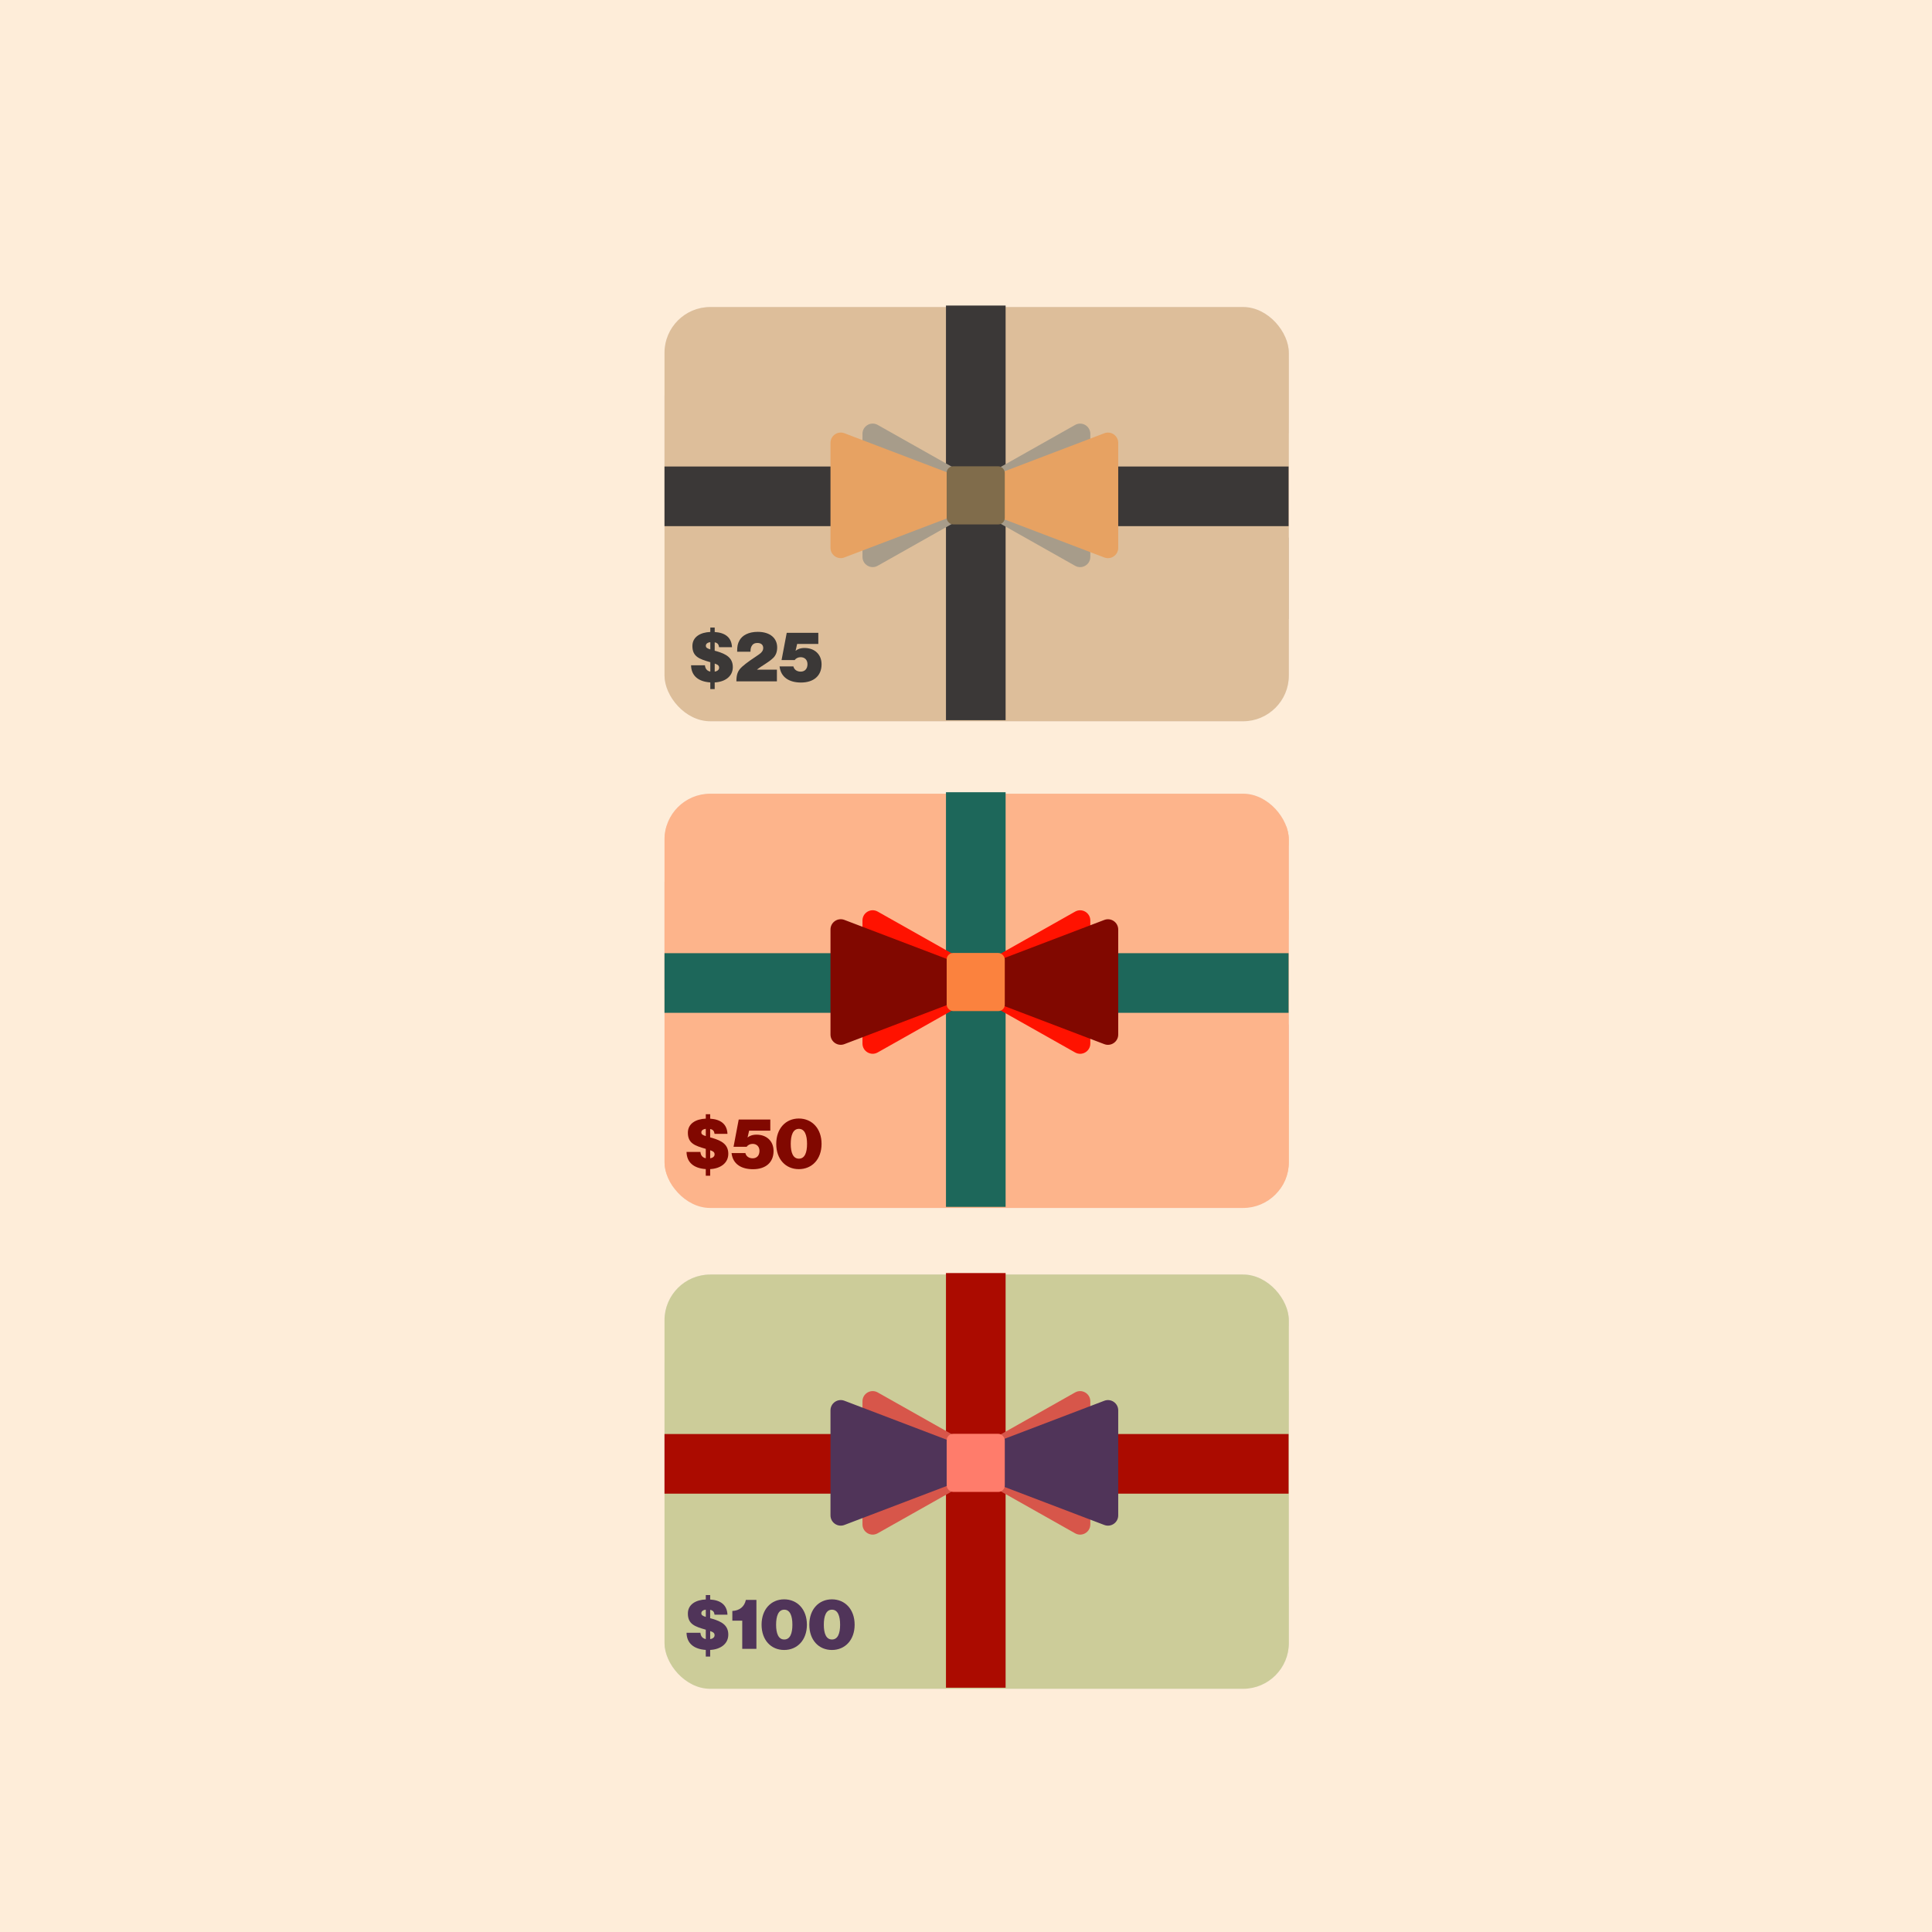 <?xml version="1.0" encoding="UTF-8"?>
<svg xmlns="http://www.w3.org/2000/svg" xmlns:xlink="http://www.w3.org/1999/xlink" viewBox="0 0 1200 1200">
  <defs>
    <style>
      .cls-1 {
        fill: none;
      }

      .cls-2 {
        fill: #e0e0e0;
      }

      .cls-3 {
        fill: #d069a9;
      }

      .cls-4 {
        fill: #58595b;
      }

      .cls-5 {
        fill: #e6b8d6;
      }

      .cls-6 {
        fill: #d47ab2;
      }

      .cls-7 {
        fill: #806c4b;
      }

      .cls-8 {
        fill: #6d6e70;
      }

      .cls-9 {
        fill: #fdb48b;
      }

      .cls-10 {
        opacity: .34;
      }

      .cls-10, .cls-11, .cls-12 {
        mix-blend-mode: multiply;
      }

      .cls-13 {
        fill: #1d675a;
      }

      .cls-14 {
        fill: #ebebeb;
      }

      .cls-15 {
        fill: #dbdbdb;
      }

      .cls-16 {
        fill: #d7e1f2;
      }

      .cls-17 {
        fill: #a79c8a;
      }

      .cls-18 {
        fill: #ddbe9a;
      }

      .cls-19 {
        fill: #ea864e;
      }

      .cls-20 {
        fill: #808184;
      }

      .cls-21 {
        isolation: isolate;
      }

      .cls-22 {
        clip-path: url(#clippath-10);
      }

      .cls-23 {
        fill: #ddd;
      }

      .cls-24 {
        clip-path: url(#clippath-1);
      }

      .cls-25 {
        clip-path: url(#clippath-4);
      }

      .cls-26 {
        clip-path: url(#clippath-2);
      }

      .cls-27 {
        clip-path: url(#clippath-6);
      }

      .cls-28 {
        clip-path: url(#clippath-9);
      }

      .cls-29 {
        clip-path: url(#clippath-8);
      }

      .cls-30 {
        clip-path: url(#clippath-5);
      }

      .cls-31 {
        fill: #bbbdbf;
      }

      .cls-32 {
        fill: #d7564a;
      }

      .cls-33 {
        fill: #c9c9c9;
      }

      .cls-34 {
        fill: #fb823e;
      }

      .cls-35 {
        fill: #f1f1f2;
      }

      .cls-36 {
        fill: #404041;
      }

      .cls-37 {
        fill: #dee6f5;
      }

      .cls-38 {
        fill: #e9e9e9;
      }

      .cls-39 {
        fill: #d0d2d3;
      }

      .cls-40 {
        fill: #503459;
      }

      .cls-41 {
        fill: #f3f3f3;
      }

      .cls-42 {
        fill: #a6a8ab;
      }

      .cls-43 {
        fill: #ff7c6b;
      }

      .cls-44 {
        fill: #b3262a;
      }

      .cls-45 {
        fill: #0a0a0a;
      }

      .cls-46 {
        fill: #929497;
      }

      .cls-47 {
        fill: #cbcbcb;
      }

      .cls-48 {
        fill: #da8fbd;
      }

      .cls-49 {
        fill: #e6e7e8;
      }

      .cls-50 {
        fill: #cc9;
      }

      .cls-51 {
        fill: #d08572;
      }

      .cls-52 {
        fill: #3b3837;
      }

      .cls-53 {
        fill: #ff1200;
      }

      .cls-12 {
        fill: #f7931e;
        opacity: .17;
      }

      .cls-54 {
        clip-path: url(#clippath);
      }

      .cls-55 {
        fill: #e7a262;
      }

      .cls-56 {
        fill: #ab0b00;
      }

      .cls-57 {
        fill: #810800;
      }
    </style>
    <clipPath id="clippath">
      <rect class="cls-1" x="412.73" y="190.69" width="387.79" height="257.31" rx="28.45" ry="28.45"/>
    </clipPath>
    <clipPath id="clippath-1">
      <polygon class="cls-1" points="607.68 284.89 762.3 376.99 747.44 340.97 731.92 330.94 709.1 313.14 709.1 286.38 607.68 284.89"/>
    </clipPath>
    <clipPath id="clippath-2">
      <polygon class="cls-1" points="655.1 375.71 493.25 277.6 538.73 384.48 647.73 384.48 655.1 375.71"/>
    </clipPath>
    <clipPath id="clippath-4">
      <rect class="cls-1" x="412.73" y="492.98" width="387.79" height="257.31" rx="28.45" ry="28.45"/>
    </clipPath>
    <clipPath id="clippath-5">
      <polygon class="cls-1" points="607.68 587.17 762.3 679.27 747.44 643.25 731.92 633.22 709.1 615.42 709.1 588.66 607.68 587.17"/>
    </clipPath>
    <clipPath id="clippath-6">
      <polygon class="cls-1" points="655.1 677.99 493.25 579.88 538.73 686.76 647.73 686.76 655.1 677.99"/>
    </clipPath>
    <clipPath id="clippath-8">
      <rect class="cls-1" x="412.73" y="791.63" width="387.79" height="257.31" rx="28.45" ry="28.45"/>
    </clipPath>
    <clipPath id="clippath-9">
      <polygon class="cls-1" points="607.68 885.83 762.3 977.92 747.44 941.9 731.92 931.88 709.1 914.07 709.1 887.31 607.68 885.83"/>
    </clipPath>
    <clipPath id="clippath-10">
      <polygon class="cls-1" points="655.1 976.65 493.25 878.54 538.73 985.41 647.73 985.41 655.1 976.65"/>
    </clipPath>
  </defs>
  <g class="cls-21">
    <g id="Layer_1" data-name="Layer 1">
      <path class="cls-12" d="M-724.92-130.02v2609.66H-24.04v-603.95c0-333.66,270.29-603.95,603.95-603.95s603.95,270.29,603.95,603.95v603.95h700.88V-130.02H-724.92Z"/>
      <g>
        <g>
          <g class="cls-10">
            <g class="cls-54">
              <g>
                <rect class="cls-35" x="412.84" y="140.72" width="387.69" height="516.92"/>
                <rect class="cls-20" x="537.03" y="320.64" width="256.94" height="1.14" transform="translate(258.12 -295.32) rotate(30.78)"/>
                <rect class="cls-49" x="412.84" y="140.72" width="387.69" height="70.17"/>
                <rect class="cls-49" x="524.84" y="323.51" width="283.95" height="9.22" transform="translate(261.84 -295.02) rotate(30.78)"/>
                <g class="cls-24">
                  <g>
                    <rect class="cls-36" x="763.42" y="274.66" width="1.66" height="105.09"/>
                    <rect class="cls-36" x="761.06" y="274.76" width="1.66" height="104.68"/>
                    <rect class="cls-36" x="758.7" y="274.86" width="1.66" height="104.28"/>
                    <rect class="cls-36" x="756.34" y="274.95" width="1.66" height="103.88"/>
                    <rect class="cls-36" x="753.98" y="275.05" width="1.66" height="103.48"/>
                    <rect class="cls-36" x="751.62" y="275.15" width="1.66" height="103.07"/>
                    <rect class="cls-36" x="749.26" y="275.25" width="1.66" height="102.67"/>
                    <rect class="cls-36" x="746.9" y="275.34" width="1.66" height="102.27"/>
                    <rect class="cls-36" x="744.54" y="275.44" width="1.66" height="101.86"/>
                    <rect class="cls-36" x="742.18" y="275.54" width="1.66" height="101.46"/>
                    <rect class="cls-36" x="739.82" y="275.64" width="1.66" height="101.06"/>
                    <rect class="cls-36" x="737.46" y="275.74" width="1.66" height="100.66"/>
                    <rect class="cls-36" x="735.1" y="275.83" width="1.66" height="100.25"/>
                    <rect class="cls-36" x="732.74" y="275.93" width="1.66" height="99.85"/>
                    <rect class="cls-36" x="730.38" y="276.03" width="1.66" height="99.45"/>
                    <rect class="cls-36" x="728.02" y="276.13" width="1.66" height="99.04"/>
                    <rect class="cls-36" x="725.66" y="276.22" width="1.66" height="98.64"/>
                    <rect class="cls-36" x="723.3" y="276.32" width="1.66" height="98.24"/>
                    <rect class="cls-36" x="720.94" y="276.42" width="1.66" height="97.84"/>
                    <rect class="cls-36" x="718.58" y="276.52" width="1.66" height="97.43"/>
                    <rect class="cls-36" x="716.22" y="276.61" width="1.66" height="97.03"/>
                    <rect class="cls-36" x="713.86" y="276.71" width="1.66" height="96.63"/>
                    <rect class="cls-36" x="711.51" y="276.81" width="1.66" height="96.22"/>
                    <rect class="cls-36" x="709.15" y="276.91" width="1.66" height="95.82"/>
                    <rect class="cls-36" x="706.79" y="277" width="1.66" height="95.42"/>
                    <rect class="cls-36" x="704.43" y="277.1" width="1.66" height="95.02"/>
                    <rect class="cls-36" x="702.07" y="277.2" width="1.66" height="94.61"/>
                    <rect class="cls-36" x="699.71" y="277.3" width="1.66" height="94.21"/>
                    <rect class="cls-36" x="697.35" y="277.39" width="1.66" height="93.81"/>
                    <rect class="cls-36" x="694.99" y="277.49" width="1.66" height="93.4"/>
                    <rect class="cls-36" x="692.63" y="277.59" width="1.66" height="93"/>
                    <rect class="cls-36" x="690.27" y="277.69" width="1.66" height="92.6"/>
                    <rect class="cls-36" x="687.91" y="277.79" width="1.66" height="92.2"/>
                    <rect class="cls-36" x="685.55" y="277.88" width="1.66" height="91.79"/>
                    <rect class="cls-36" x="683.19" y="277.98" width="1.66" height="91.39"/>
                    <rect class="cls-36" x="680.83" y="278.08" width="1.66" height="90.99"/>
                    <rect class="cls-36" x="678.47" y="278.18" width="1.66" height="90.58"/>
                    <rect class="cls-36" x="676.11" y="278.27" width="1.66" height="90.18"/>
                    <rect class="cls-36" x="673.75" y="278.37" width="1.66" height="89.78"/>
                    <rect class="cls-36" x="671.39" y="278.47" width="1.66" height="89.38"/>
                    <rect class="cls-36" x="669.03" y="278.57" width="1.66" height="88.97"/>
                    <rect class="cls-36" x="666.67" y="278.66" width="1.66" height="88.57"/>
                    <rect class="cls-36" x="664.31" y="278.76" width="1.66" height="88.17"/>
                    <rect class="cls-36" x="661.95" y="278.86" width="1.66" height="87.76"/>
                    <rect class="cls-36" x="659.59" y="278.96" width="1.66" height="87.36"/>
                    <rect class="cls-36" x="657.23" y="279.05" width="1.66" height="86.96"/>
                    <rect class="cls-36" x="654.87" y="279.15" width="1.66" height="86.56"/>
                    <rect class="cls-36" x="652.51" y="279.25" width="1.66" height="86.15"/>
                    <rect class="cls-36" x="650.16" y="279.35" width="1.66" height="85.75"/>
                    <rect class="cls-36" x="647.8" y="279.44" width="1.66" height="85.35"/>
                    <rect class="cls-36" x="645.44" y="279.54" width="1.66" height="84.94"/>
                    <rect class="cls-36" x="643.08" y="279.64" width="1.66" height="84.54"/>
                    <rect class="cls-36" x="640.72" y="279.74" width="1.66" height="84.14"/>
                    <rect class="cls-36" x="638.36" y="279.84" width="1.66" height="83.74"/>
                    <rect class="cls-36" x="636" y="279.93" width="1.66" height="83.33"/>
                    <rect class="cls-36" x="633.64" y="280.03" width="1.66" height="82.93"/>
                    <rect class="cls-36" x="631.28" y="280.13" width="1.66" height="82.53"/>
                    <rect class="cls-36" x="628.92" y="280.23" width="1.66" height="82.12"/>
                    <rect class="cls-36" x="626.56" y="280.32" width="1.66" height="81.72"/>
                    <rect class="cls-36" x="624.2" y="280.42" width="1.66" height="81.32"/>
                    <rect class="cls-36" x="621.84" y="280.52" width="1.66" height="80.92"/>
                    <rect class="cls-36" x="619.48" y="280.62" width="1.66" height="80.51"/>
                    <rect class="cls-36" x="617.12" y="280.71" width="1.66" height="80.11"/>
                    <rect class="cls-36" x="614.76" y="280.81" width="1.66" height="79.71"/>
                    <rect class="cls-36" x="612.4" y="280.91" width="1.66" height="79.3"/>
                    <rect class="cls-36" x="610.04" y="281.01" width="1.66" height="78.9"/>
                    <rect class="cls-36" x="607.68" y="281.1" width="1.66" height="78.5"/>
                  </g>
                </g>
                <rect class="cls-49" x="478.59" y="314.64" width="289.73" height="30.5" transform="translate(256.64 -272.58) rotate(30.78)"/>
                <rect class="cls-31" x="515.66" y="320.39" width="256.94" height="4.36" transform="translate(255.81 -284.19) rotate(30.78)"/>
                <polygon class="cls-8" points="719.79 384.48 732.28 339.86 756.36 339.86 773.67 384.48 800.52 384.48 800.52 333.97 737.86 333.97 737.86 277.2 651.83 384.48 719.79 384.48"/>
                <polygon class="cls-39" points="661.5 372.45 659.19 370.7 734.48 277.2 737.99 277.19 661.5 372.45"/>
                <polygon class="cls-4" points="662.89 370.84 492.27 269.58 541.77 384.48 651.83 384.48 662.89 370.84"/>
                <rect class="cls-49" x="412.8" y="268.08" width="79.57" height="116.4"/>
                <rect class="cls-39" x="412.84" y="210.89" width="387.69" height="12.13"/>
                <rect class="cls-31" x="412.84" y="223.02" width="387.69" height="39.96"/>
                <rect class="cls-39" x="412.84" y="262.98" width="387.69" height="6.07"/>
                <g>
                  <polygon class="cls-36" points="491.09 329.27 492.1 329.72 492.1 268.09 491.09 267.64 491.09 329.27"/>
                  <polygon class="cls-36" points="489.56 267.65 489.56 329.28 490.57 329.72 490.57 268.09 489.56 267.65"/>
                  <polygon class="cls-36" points="488.02 267.65 488.02 329.28 489.03 329.73 489.03 268.1 488.02 267.65"/>
                  <polygon class="cls-36" points="486.49 267.66 486.49 329.29 487.5 329.73 487.5 268.1 486.49 267.66"/>
                  <polygon class="cls-36" points="484.95 267.66 484.95 329.29 485.96 329.74 485.96 268.11 484.95 267.66"/>
                  <polygon class="cls-36" points="483.42 267.66 483.42 329.3 484.43 329.74 484.43 268.11 483.42 267.66"/>
                  <polygon class="cls-36" points="481.88 267.67 481.88 329.3 482.89 329.75 482.89 268.11 481.88 267.67"/>
                  <polygon class="cls-36" points="480.35 267.67 480.35 329.3 481.36 329.75 481.36 268.12 480.35 267.67"/>
                  <polygon class="cls-36" points="478.81 267.68 478.81 329.31 479.82 329.75 479.82 268.12 478.81 267.68"/>
                  <polygon class="cls-36" points="477.28 267.68 477.28 329.31 478.29 329.76 478.29 268.13 477.28 267.68"/>
                  <polygon class="cls-36" points="475.74 267.69 475.74 329.32 476.75 329.76 476.75 268.13 475.74 267.69"/>
                  <polygon class="cls-36" points="474.21 267.69 474.21 329.32 475.22 329.77 475.22 268.14 474.21 267.69"/>
                  <polygon class="cls-36" points="472.67 267.69 472.67 329.33 473.68 329.77 473.68 268.14 472.67 267.69"/>
                  <polygon class="cls-36" points="471.14 267.7 471.14 329.33 472.15 329.78 472.15 268.14 471.14 267.7"/>
                  <polygon class="cls-36" points="469.61 267.7 469.61 329.33 470.61 329.78 470.61 268.15 469.61 267.7"/>
                  <polygon class="cls-36" points="468.07 267.71 468.07 329.34 469.08 329.78 469.08 268.15 468.07 267.71"/>
                  <polygon class="cls-36" points="466.54 267.71 466.54 329.34 467.55 329.79 467.55 268.16 466.54 267.71"/>
                  <polygon class="cls-36" points="465 267.72 465 329.35 466.01 329.79 466.01 268.16 465 267.72"/>
                  <polygon class="cls-36" points="463.47 267.72 463.47 329.35 464.48 329.8 464.48 268.17 463.47 267.72"/>
                  <polygon class="cls-36" points="461.93 267.72 461.93 329.36 462.94 329.8 462.94 268.17 461.93 267.72"/>
                  <polygon class="cls-36" points="460.4 267.73 460.4 329.36 461.41 329.81 461.41 268.17 460.4 267.73"/>
                  <polygon class="cls-36" points="458.86 267.73 458.86 329.36 459.87 329.81 459.87 268.18 458.86 267.73"/>
                  <polygon class="cls-36" points="457.33 267.74 457.33 329.37 458.34 329.81 458.34 268.18 457.33 267.74"/>
                  <polygon class="cls-36" points="455.79 267.74 455.79 329.37 456.8 329.82 456.8 268.19 455.79 267.74"/>
                  <polygon class="cls-36" points="454.26 267.75 454.26 329.38 455.27 329.82 455.27 268.19 454.26 267.75"/>
                  <polygon class="cls-36" points="452.72 267.75 452.72 329.38 453.73 329.83 453.73 268.2 452.72 267.75"/>
                  <polygon class="cls-36" points="451.19 267.75 451.19 329.39 452.2 329.83 452.2 268.2 451.19 267.75"/>
                  <polygon class="cls-36" points="449.65 267.76 449.65 329.39 450.66 329.84 450.66 268.2 449.65 267.76"/>
                  <polygon class="cls-36" points="448.12 267.76 448.12 329.39 449.13 329.84 449.13 268.21 448.12 267.76"/>
                  <polygon class="cls-36" points="446.58 267.77 446.58 329.4 447.59 329.84 447.59 268.21 446.58 267.77"/>
                  <polygon class="cls-36" points="445.05 267.77 445.05 329.4 446.06 329.85 446.06 268.22 445.05 267.77"/>
                  <polygon class="cls-36" points="443.51 267.78 443.51 329.41 444.52 329.85 444.52 268.22 443.51 267.78"/>
                  <polygon class="cls-36" points="441.98 267.78 441.98 329.41 442.99 329.86 442.99 268.23 441.98 267.78"/>
                  <polygon class="cls-36" points="440.45 267.78 440.45 329.42 441.46 329.86 441.46 268.23 440.45 267.78"/>
                  <polygon class="cls-36" points="438.91 267.79 438.91 329.42 439.92 329.87 439.92 268.23 438.91 267.79"/>
                  <polygon class="cls-36" points="437.38 267.79 437.38 329.42 438.39 329.87 438.39 268.24 437.38 267.79"/>
                  <polygon class="cls-36" points="435.84 267.8 435.84 329.43 436.85 329.87 436.85 268.24 435.84 267.8"/>
                  <polygon class="cls-36" points="434.31 267.8 434.31 329.43 435.32 329.88 435.32 268.25 434.31 267.8"/>
                  <polygon class="cls-36" points="432.77 267.8 432.77 329.44 433.78 329.88 433.78 268.25 432.77 267.8"/>
                  <polygon class="cls-36" points="431.24 267.81 431.24 329.44 432.25 329.89 432.25 268.26 431.24 267.81"/>
                  <polygon class="cls-36" points="429.7 267.81 429.7 329.44 430.71 329.89 430.71 268.26 429.7 267.81"/>
                  <polygon class="cls-36" points="428.17 267.82 428.17 329.45 429.18 329.9 429.18 268.26 428.17 267.82"/>
                  <polygon class="cls-36" points="426.63 267.82 426.63 329.45 427.64 329.9 427.64 268.27 426.63 267.82"/>
                  <polygon class="cls-36" points="425.1 267.83 425.1 329.46 426.11 329.9 426.11 268.27 425.1 267.83"/>
                  <polygon class="cls-36" points="423.56 267.83 423.56 329.46 424.57 329.91 424.57 268.28 423.56 267.83"/>
                  <polygon class="cls-36" points="422.03 267.83 422.03 329.47 423.04 329.91 423.04 268.28 422.03 267.83"/>
                  <polygon class="cls-36" points="420.49 267.84 420.49 329.47 421.5 329.92 421.5 268.28 420.49 267.84"/>
                  <polygon class="cls-36" points="418.96 267.84 418.96 329.47 419.97 329.92 419.97 268.29 418.96 267.84"/>
                  <polygon class="cls-36" points="417.42 267.85 417.42 329.48 418.43 329.92 418.43 268.29 417.42 267.85"/>
                  <polygon class="cls-36" points="415.89 267.85 415.89 329.48 416.9 329.93 416.9 268.3 415.89 267.85"/>
                  <polygon class="cls-36" points="414.36 267.86 414.36 329.49 415.36 329.93 415.36 268.3 414.36 267.86"/>
                  <polygon class="cls-36" points="412.82 329.49 413.83 329.94 413.83 268.31 412.82 267.86 412.82 329.49"/>
                </g>
                <polygon class="cls-49" points="658.45 371.76 492.37 272.79 541.77 384.48 647.73 384.48 658.45 371.76"/>
                <g class="cls-26">
                  <g>
                    <rect class="cls-36" x="497.88" y="279.95" width="2.21" height="104.53"/>
                    <rect class="cls-36" x="500.9" y="279.95" width="2.21" height="104.53"/>
                    <rect class="cls-36" x="503.92" y="279.95" width="2.21" height="104.53"/>
                    <rect class="cls-36" x="506.94" y="279.95" width="2.21" height="104.53"/>
                    <rect class="cls-36" x="509.96" y="279.95" width="2.21" height="104.53"/>
                    <rect class="cls-36" x="512.98" y="279.95" width="2.21" height="104.53"/>
                    <rect class="cls-36" x="516" y="279.95" width="2.21" height="104.53"/>
                    <rect class="cls-36" x="519.01" y="279.95" width="2.21" height="104.53"/>
                    <rect class="cls-36" x="522.03" y="279.95" width="2.21" height="104.53"/>
                    <rect class="cls-36" x="525.05" y="279.95" width="2.21" height="104.53"/>
                    <rect class="cls-36" x="528.07" y="279.95" width="2.21" height="104.53"/>
                    <rect class="cls-36" x="531.09" y="279.95" width="2.21" height="104.53"/>
                    <rect class="cls-36" x="534.11" y="279.95" width="2.21" height="104.53"/>
                    <rect class="cls-36" x="537.13" y="279.95" width="2.21" height="104.53"/>
                    <rect class="cls-36" x="540.14" y="279.95" width="2.21" height="104.53"/>
                    <rect class="cls-36" x="543.16" y="279.95" width="2.21" height="104.53"/>
                    <rect class="cls-36" x="546.18" y="279.95" width="2.21" height="104.53"/>
                    <rect class="cls-36" x="549.2" y="279.95" width="2.21" height="104.53"/>
                    <rect class="cls-36" x="552.22" y="279.95" width="2.21" height="104.53"/>
                    <rect class="cls-36" x="555.24" y="279.95" width="2.21" height="104.53"/>
                    <rect class="cls-36" x="558.26" y="279.95" width="2.21" height="104.53"/>
                    <rect class="cls-36" x="561.27" y="279.95" width="2.21" height="104.53"/>
                    <rect class="cls-36" x="564.29" y="279.95" width="2.21" height="104.53"/>
                    <rect class="cls-36" x="567.31" y="279.95" width="2.21" height="104.53"/>
                    <rect class="cls-36" x="570.33" y="279.95" width="2.21" height="104.53"/>
                    <rect class="cls-36" x="573.35" y="279.95" width="2.21" height="104.53"/>
                    <rect class="cls-36" x="576.37" y="279.95" width="2.21" height="104.53"/>
                    <rect class="cls-36" x="579.38" y="279.95" width="2.21" height="104.53"/>
                    <rect class="cls-36" x="582.4" y="279.95" width="2.21" height="104.53"/>
                    <rect class="cls-36" x="585.42" y="279.95" width="2.21" height="104.53"/>
                    <rect class="cls-36" x="588.44" y="279.95" width="2.21" height="104.53"/>
                    <rect class="cls-36" x="591.46" y="279.95" width="2.21" height="104.53"/>
                    <rect class="cls-36" x="594.48" y="279.95" width="2.21" height="104.53"/>
                    <rect class="cls-36" x="597.5" y="279.95" width="2.21" height="104.53"/>
                    <rect class="cls-36" x="600.51" y="279.95" width="2.21" height="104.53"/>
                    <rect class="cls-36" x="603.53" y="279.95" width="2.21" height="104.53"/>
                    <rect class="cls-36" x="606.55" y="279.95" width="2.21" height="104.53"/>
                    <rect class="cls-36" x="609.57" y="279.95" width="2.21" height="104.53"/>
                    <rect class="cls-36" x="612.59" y="279.95" width="2.21" height="104.53"/>
                    <rect class="cls-36" x="615.61" y="279.95" width="2.21" height="104.53"/>
                    <rect class="cls-36" x="618.63" y="279.95" width="2.21" height="104.53"/>
                    <rect class="cls-36" x="621.64" y="279.95" width="2.21" height="104.53"/>
                    <rect class="cls-36" x="624.66" y="279.95" width="2.21" height="104.53"/>
                    <rect class="cls-36" x="627.68" y="279.95" width="2.21" height="104.53"/>
                    <rect class="cls-36" x="630.7" y="279.95" width="2.21" height="104.53"/>
                    <rect class="cls-36" x="633.72" y="279.95" width="2.21" height="104.53"/>
                    <rect class="cls-36" x="636.74" y="279.95" width="2.21" height="104.53"/>
                    <rect class="cls-36" x="639.76" y="279.95" width="2.21" height="104.53"/>
                    <rect class="cls-36" x="642.77" y="279.95" width="2.21" height="104.53"/>
                    <rect class="cls-36" x="645.79" y="279.95" width="2.21" height="104.53"/>
                    <rect class="cls-36" x="648.81" y="279.95" width="2.21" height="104.53"/>
                    <rect class="cls-36" x="651.83" y="279.95" width="2.21" height="104.53"/>
                  </g>
                </g>
                <polygon class="cls-31" points="492.37 268.09 541.77 384.48 492.37 384.48 492.37 268.09"/>
                <g>
                  <path class="cls-42" d="M563.07,314.35c0,4.94-19.76,4.94-19.76,0v-51.37h19.76v51.37Z"/>
                  <path class="cls-42" d="M708.6,314.35c0,6.54-26.14,6.54-26.14,0v-68.86h26.14v68.86Z"/>
                  <path class="cls-42" d="M789.59,318.61c0,6.58-26.31,6.58-26.31,0v-55.64h26.31v55.64Z"/>
                  <path class="cls-42" d="M432.5,311.85c0,4.94-19.76,4.94-19.76,0v-66.36h19.76v66.36Z"/>
                </g>
                <polygon class="cls-46" points="756.36 339.86 743.85 339.86 747.44 342.18 764.89 384.48 773.67 384.48 756.36 339.86"/>
                <polygon class="cls-36" points="758.76 356.27 747.44 342.18 743.85 339.86 756.36 339.86 773.67 384.48 769.38 384.48 758.76 356.27"/>
                <rect class="cls-39" x="412.84" y="384.48" width="387.69" height="51.85"/>
                <rect class="cls-49" x="412.84" y="434.84" width="387.69" height="53.68"/>
                <g>
                  <rect class="cls-36" x="425.22" y="567.73" width="46.97" height="89.9"/>
                  <polygon class="cls-4" points="451.59 576.44 472.2 579.78 472.2 567.73 425.22 567.73 451.59 576.44"/>
                  <rect class="cls-42" x="447.05" y="574.97" width="25.15" height="82.67"/>
                </g>
                <g>
                  <rect class="cls-36" x="503.94" y="567.73" width="46.97" height="89.9"/>
                  <polygon class="cls-4" points="527.43 577.11 550.92 579.78 550.92 567.73 503.94 567.73 527.43 577.11"/>
                  <rect class="cls-42" x="521.26" y="574.97" width="29.66" height="82.67"/>
                </g>
                <g>
                  <rect class="cls-36" x="582.66" y="567.73" width="46.97" height="89.9"/>
                  <polygon class="cls-4" points="591.32 574.97 620.98 574.97 629.64 567.73 582.66 567.73 591.32 574.97"/>
                  <rect class="cls-42" x="591.32" y="574.97" width="29.66" height="82.67"/>
                </g>
                <g>
                  <rect class="cls-36" x="661.38" y="567.48" width="46.97" height="89.9" transform="translate(1369.74 1224.86) rotate(-180)"/>
                  <polygon class="cls-4" points="684.87 576.85 661.38 579.53 661.38 567.48 708.35 567.48 684.87 576.85"/>
                  <rect class="cls-42" x="661.38" y="574.71" width="29.66" height="82.67" transform="translate(1352.42 1232.09) rotate(-180)"/>
                </g>
                <g>
                  <rect class="cls-36" x="740.1" y="567.48" width="46.97" height="89.9" transform="translate(1527.17 1224.86) rotate(-180)"/>
                  <polygon class="cls-4" points="760.7 576.18 740.1 579.53 740.1 567.48 787.07 567.48 760.7 576.18"/>
                  <rect class="cls-42" x="740.1" y="574.71" width="25.15" height="82.67" transform="translate(1505.35 1232.09) rotate(-180)"/>
                </g>
              </g>
            </g>
          </g>
          <g class="cls-11">
            <rect class="cls-18" x="412.73" y="190.69" width="387.79" height="257.31" rx="28.45" ry="28.45"/>
          </g>
          <g>
            <g>
              <rect class="cls-52" x="587.56" y="189.78" width="37.04" height="257.54"/>
              <rect class="cls-52" x="588.02" y="114.47" width="37.04" height="387.62" transform="translate(298.26 914.82) rotate(-90)"/>
            </g>
            <g>
              <g>
                <path class="cls-17" d="M612.93,302.15l-67.78-38.23c-4.23-2.38-9.45.67-9.45,5.52v76.45c0,4.85,5.23,7.91,9.45,5.52l67.78-38.23c4.3-2.43,4.3-8.62,0-11.04Z"/>
                <path class="cls-17" d="M599.99,313.2l67.78,38.23c4.23,2.38,9.45-.67,9.45-5.52v-76.45c0-4.85-5.23-7.91-9.45-5.52l-67.78,38.23c-4.3,2.43-4.3,8.62,0,11.04Z"/>
              </g>
              <g>
                <path class="cls-55" d="M610.08,301.71l-85.6-32.62c-4.18-1.59-8.65,1.49-8.65,5.96v65.23c0,4.47,4.48,7.56,8.65,5.96l85.6-32.62c5.48-2.09,5.48-9.84,0-11.93Z"/>
                <path class="cls-55" d="M600.3,313.64l85.6,32.62c4.18,1.59,8.65-1.49,8.65-5.96v-65.23c0-4.47-4.48-7.56-8.65-5.96l-85.6,32.62c-5.48,2.09-5.48,9.84,0,11.93Z"/>
              </g>
              <rect class="cls-7" x="588" y="289.63" width="36.09" height="36.09" rx="3.99" ry="3.99"/>
            </g>
          </g>
          <g>
            <path class="cls-52" d="M441.19,423.86c-7.39-.48-11.83-4.09-11.96-10.64h8.62c.22,2.29,1.41,3.52,3.34,3.92v-5.85c-.09,0-.13,0-.18-.04-6.51-1.89-10.95-3.34-10.95-9.98,0-5.67,4.93-8.49,11.13-8.75v-2.73h2.73v2.77c6.38.4,10.47,3.25,10.73,9.41h-8.01c-.26-1.8-1.01-2.68-2.73-2.99v5.19l1.28.35c5.89,1.72,9.98,4.05,9.98,9.85s-4.93,9.19-11.26,9.5v4.13h-2.73v-4.13ZM441.19,403.36v-4.49c-1.94.22-2.77,1.14-2.77,2.2,0,1.19.79,1.67,2.77,2.29ZM443.92,412.16v5.01c1.5-.26,2.73-1.06,2.73-2.42s-.79-1.94-2.73-2.59Z"/>
            <path class="cls-52" d="M460.81,414.22c2.95-2.68,7.3-5.5,10.6-7.74,1.67-1.14,2.64-2.38,2.64-4,0-1.89-1.23-3.12-3.61-3.12-1.45,0-2.46.4-3.17,1.32-.79,1.01-1.14,2.16-1.14,4.13h-8.27c0-3.56.35-5.1,1.5-7.13,1.67-2.99,5.5-5.23,11.26-5.23,8.01,0,12.1,4.18,12.1,9.68,0,2.68-.75,4.84-2.46,6.51-2.99,2.9-6.82,4.66-10.03,7.21v.09h12.32v7.26h-25.16c0-4.31.88-6.64,3.43-8.97Z"/>
            <path class="cls-52" d="M484.21,413.91h8.58c.48,2.11,2.33,3.25,4.53,3.25,2.59,0,4.22-1.76,4.22-4.62,0-2.59-1.63-4.35-4.27-4.35-1.58,0-2.99.75-3.69,1.8h-8.14l3.21-16.93h19.62v6.91h-13.15l-.97,4.22h.09c.88-.84,2.77-1.72,5.45-1.72,6.25,0,10.6,3.96,10.6,10.16,0,7.08-4.88,11.3-12.76,11.3-7.08,0-12.54-3.03-13.33-10.03Z"/>
          </g>
        </g>
        <g>
          <g class="cls-10">
            <g class="cls-25">
              <g>
                <rect class="cls-37" x="412.84" y="443" width="387.69" height="516.92"/>
                <rect class="cls-6" x="537.03" y="622.92" width="256.94" height="1.14" transform="translate(412.81 -252.74) rotate(30.78)"/>
                <rect class="cls-16" x="412.84" y="443" width="387.69" height="70.17"/>
                <rect class="cls-16" x="524.84" y="625.79" width="283.95" height="9.22" transform="translate(416.53 -252.44) rotate(30.78)"/>
                <g class="cls-30">
                  <g>
                    <rect class="cls-45" x="763.42" y="576.94" width="1.66" height="105.09"/>
                    <rect class="cls-45" x="761.06" y="577.04" width="1.66" height="104.68"/>
                    <rect class="cls-45" x="758.7" y="577.14" width="1.66" height="104.28"/>
                    <rect class="cls-45" x="756.34" y="577.24" width="1.66" height="103.88"/>
                    <rect class="cls-45" x="753.98" y="577.33" width="1.66" height="103.48"/>
                    <rect class="cls-45" x="751.62" y="577.43" width="1.66" height="103.07"/>
                    <rect class="cls-45" x="749.26" y="577.53" width="1.66" height="102.67"/>
                    <rect class="cls-45" x="746.9" y="577.63" width="1.66" height="102.27"/>
                    <rect class="cls-45" x="744.54" y="577.72" width="1.66" height="101.86"/>
                    <rect class="cls-45" x="742.18" y="577.82" width="1.66" height="101.46"/>
                    <rect class="cls-45" x="739.82" y="577.92" width="1.66" height="101.06"/>
                    <rect class="cls-45" x="737.46" y="578.02" width="1.66" height="100.66"/>
                    <rect class="cls-45" x="735.1" y="578.11" width="1.66" height="100.25"/>
                    <rect class="cls-45" x="732.74" y="578.21" width="1.66" height="99.85"/>
                    <rect class="cls-45" x="730.38" y="578.31" width="1.66" height="99.45"/>
                    <rect class="cls-45" x="728.02" y="578.41" width="1.66" height="99.04"/>
                    <rect class="cls-45" x="725.66" y="578.5" width="1.66" height="98.64"/>
                    <rect class="cls-45" x="723.3" y="578.6" width="1.66" height="98.24"/>
                    <rect class="cls-45" x="720.94" y="578.7" width="1.66" height="97.84"/>
                    <rect class="cls-45" x="718.58" y="578.8" width="1.66" height="97.43"/>
                    <rect class="cls-45" x="716.22" y="578.89" width="1.66" height="97.03"/>
                    <rect class="cls-45" x="713.86" y="578.99" width="1.66" height="96.63"/>
                    <rect class="cls-45" x="711.51" y="579.09" width="1.66" height="96.22"/>
                    <rect class="cls-45" x="709.15" y="579.19" width="1.66" height="95.82"/>
                    <rect class="cls-45" x="706.79" y="579.29" width="1.66" height="95.42"/>
                    <rect class="cls-45" x="704.43" y="579.38" width="1.66" height="95.02"/>
                    <rect class="cls-45" x="702.07" y="579.48" width="1.66" height="94.61"/>
                    <rect class="cls-45" x="699.71" y="579.58" width="1.66" height="94.21"/>
                    <rect class="cls-45" x="697.35" y="579.68" width="1.66" height="93.81"/>
                    <rect class="cls-45" x="694.99" y="579.77" width="1.66" height="93.4"/>
                    <rect class="cls-45" x="692.63" y="579.87" width="1.66" height="93"/>
                    <rect class="cls-45" x="690.27" y="579.97" width="1.66" height="92.6"/>
                    <rect class="cls-45" x="687.91" y="580.07" width="1.66" height="92.2"/>
                    <rect class="cls-45" x="685.55" y="580.16" width="1.66" height="91.79"/>
                    <rect class="cls-45" x="683.19" y="580.26" width="1.66" height="91.39"/>
                    <rect class="cls-45" x="680.83" y="580.36" width="1.66" height="90.99"/>
                    <rect class="cls-45" x="678.47" y="580.46" width="1.66" height="90.58"/>
                    <rect class="cls-45" x="676.11" y="580.55" width="1.66" height="90.18"/>
                    <rect class="cls-45" x="673.75" y="580.65" width="1.66" height="89.78"/>
                    <rect class="cls-45" x="671.39" y="580.75" width="1.66" height="89.38"/>
                    <rect class="cls-45" x="669.03" y="580.85" width="1.66" height="88.97"/>
                    <rect class="cls-45" x="666.67" y="580.94" width="1.66" height="88.57"/>
                    <rect class="cls-45" x="664.31" y="581.04" width="1.66" height="88.17"/>
                    <rect class="cls-45" x="661.95" y="581.14" width="1.66" height="87.76"/>
                    <rect class="cls-45" x="659.59" y="581.24" width="1.66" height="87.36"/>
                    <rect class="cls-45" x="657.23" y="581.34" width="1.66" height="86.96"/>
                    <rect class="cls-45" x="654.87" y="581.43" width="1.66" height="86.56"/>
                    <rect class="cls-45" x="652.51" y="581.53" width="1.66" height="86.15"/>
                    <rect class="cls-45" x="650.16" y="581.63" width="1.66" height="85.75"/>
                    <rect class="cls-45" x="647.8" y="581.73" width="1.66" height="85.35"/>
                    <rect class="cls-45" x="645.44" y="581.82" width="1.66" height="84.94"/>
                    <rect class="cls-45" x="643.08" y="581.92" width="1.66" height="84.54"/>
                    <rect class="cls-45" x="640.72" y="582.02" width="1.66" height="84.14"/>
                    <rect class="cls-45" x="638.36" y="582.12" width="1.66" height="83.74"/>
                    <rect class="cls-45" x="636" y="582.21" width="1.66" height="83.33"/>
                    <rect class="cls-45" x="633.64" y="582.31" width="1.66" height="82.93"/>
                    <rect class="cls-45" x="631.28" y="582.41" width="1.66" height="82.53"/>
                    <rect class="cls-45" x="628.92" y="582.51" width="1.66" height="82.12"/>
                    <rect class="cls-45" x="626.56" y="582.6" width="1.66" height="81.72"/>
                    <rect class="cls-45" x="624.2" y="582.7" width="1.66" height="81.32"/>
                    <rect class="cls-45" x="621.84" y="582.8" width="1.66" height="80.92"/>
                    <rect class="cls-45" x="619.48" y="582.9" width="1.66" height="80.51"/>
                    <rect class="cls-45" x="617.12" y="582.99" width="1.66" height="80.11"/>
                    <rect class="cls-45" x="614.76" y="583.09" width="1.66" height="79.71"/>
                    <rect class="cls-45" x="612.4" y="583.19" width="1.66" height="79.3"/>
                    <rect class="cls-45" x="610.04" y="583.29" width="1.66" height="78.9"/>
                    <rect class="cls-45" x="607.68" y="583.38" width="1.66" height="78.5"/>
                  </g>
                </g>
                <rect class="cls-16" x="478.59" y="616.92" width="289.73" height="30.5" transform="translate(411.33 -230) rotate(30.78)"/>
                <rect class="cls-5" x="515.66" y="622.67" width="256.94" height="4.36" transform="translate(410.5 -241.61) rotate(30.78)"/>
                <polygon class="cls-3" points="719.79 686.76 732.28 642.14 756.36 642.14 773.67 686.76 800.52 686.76 800.52 636.25 737.86 636.25 737.86 579.48 651.83 686.76 719.79 686.76"/>
                <polygon class="cls-19" points="661.5 674.73 659.19 672.98 734.48 579.48 737.99 579.47 661.5 674.73"/>
                <polygon class="cls-44" points="662.89 673.12 492.27 571.86 541.77 686.76 651.83 686.76 662.89 673.12"/>
                <rect class="cls-16" x="412.8" y="570.36" width="79.57" height="116.4"/>
                <rect class="cls-19" x="412.84" y="513.17" width="387.69" height="12.13"/>
                <rect class="cls-5" x="412.84" y="525.3" width="387.69" height="39.96"/>
                <rect class="cls-19" x="412.84" y="565.26" width="387.69" height="6.07"/>
                <g>
                  <polygon class="cls-45" points="491.09 631.56 492.1 632 492.1 570.37 491.09 569.92 491.09 631.56"/>
                  <polygon class="cls-45" points="489.56 569.93 489.56 631.56 490.57 632.01 490.57 570.37 489.56 569.93"/>
                  <polygon class="cls-45" points="488.02 569.93 488.02 631.56 489.03 632.01 489.03 570.38 488.02 569.93"/>
                  <polygon class="cls-45" points="486.49 569.94 486.49 631.57 487.5 632.01 487.5 570.38 486.49 569.94"/>
                  <polygon class="cls-45" points="484.95 569.94 484.95 631.57 485.96 632.02 485.96 570.39 484.95 569.94"/>
                  <polygon class="cls-45" points="483.42 569.95 483.42 631.58 484.43 632.02 484.43 570.39 483.42 569.95"/>
                  <polygon class="cls-45" points="481.88 569.95 481.88 631.58 482.89 632.03 482.89 570.4 481.88 569.95"/>
                  <polygon class="cls-45" points="480.35 569.95 480.35 631.59 481.36 632.03 481.36 570.4 480.35 569.95"/>
                  <polygon class="cls-45" points="478.81 569.96 478.81 631.59 479.82 632.04 479.82 570.4 478.81 569.96"/>
                  <polygon class="cls-45" points="477.28 569.96 477.28 631.59 478.29 632.04 478.29 570.41 477.28 569.96"/>
                  <polygon class="cls-45" points="475.74 569.97 475.74 631.6 476.75 632.04 476.75 570.41 475.74 569.97"/>
                  <polygon class="cls-45" points="474.21 569.97 474.21 631.6 475.22 632.05 475.22 570.42 474.21 569.97"/>
                  <polygon class="cls-45" points="472.67 569.98 472.67 631.61 473.68 632.05 473.68 570.42 472.67 569.98"/>
                  <polygon class="cls-45" points="471.14 569.98 471.14 631.61 472.15 632.06 472.15 570.43 471.14 569.98"/>
                  <polygon class="cls-45" points="469.61 569.98 469.61 631.62 470.61 632.06 470.61 570.43 469.61 569.98"/>
                  <polygon class="cls-45" points="468.07 569.99 468.07 631.62 469.08 632.07 469.08 570.43 468.07 569.99"/>
                  <polygon class="cls-45" points="466.54 569.99 466.54 631.62 467.55 632.07 467.55 570.44 466.54 569.99"/>
                  <polygon class="cls-45" points="465 570 465 631.63 466.01 632.07 466.01 570.44 465 570"/>
                  <polygon class="cls-45" points="463.47 570 463.47 631.63 464.48 632.08 464.48 570.45 463.47 570"/>
                  <polygon class="cls-45" points="461.93 570.01 461.93 631.64 462.94 632.08 462.94 570.45 461.93 570.01"/>
                  <polygon class="cls-45" points="460.4 570.01 460.4 631.64 461.41 632.09 461.41 570.46 460.4 570.01"/>
                  <polygon class="cls-45" points="458.86 570.01 458.86 631.64 459.87 632.09 459.87 570.46 458.86 570.01"/>
                  <polygon class="cls-45" points="457.33 570.02 457.33 631.65 458.34 632.1 458.34 570.46 457.33 570.02"/>
                  <polygon class="cls-45" points="455.79 570.02 455.79 631.65 456.8 632.1 456.8 570.47 455.79 570.02"/>
                  <polygon class="cls-45" points="454.26 570.03 454.26 631.66 455.27 632.1 455.27 570.47 454.26 570.03"/>
                  <polygon class="cls-45" points="452.72 570.03 452.72 631.66 453.73 632.11 453.73 570.48 452.72 570.03"/>
                  <polygon class="cls-45" points="451.19 570.03 451.19 631.67 452.2 632.11 452.2 570.48 451.19 570.03"/>
                  <polygon class="cls-45" points="449.65 570.04 449.65 631.67 450.66 632.12 450.66 570.48 449.65 570.04"/>
                  <polygon class="cls-45" points="448.12 570.04 448.12 631.67 449.13 632.12 449.13 570.49 448.12 570.04"/>
                  <polygon class="cls-45" points="446.58 570.05 446.58 631.68 447.59 632.12 447.59 570.49 446.58 570.05"/>
                  <polygon class="cls-45" points="445.05 570.05 445.05 631.68 446.06 632.13 446.06 570.5 445.05 570.05"/>
                  <polygon class="cls-45" points="443.51 570.06 443.51 631.69 444.52 632.13 444.52 570.5 443.51 570.06"/>
                  <polygon class="cls-45" points="441.98 570.06 441.98 631.69 442.99 632.14 442.99 570.51 441.98 570.06"/>
                  <polygon class="cls-45" points="440.45 570.06 440.45 631.7 441.46 632.14 441.46 570.51 440.45 570.06"/>
                  <polygon class="cls-45" points="438.91 570.07 438.91 631.7 439.92 632.15 439.92 570.51 438.91 570.07"/>
                  <polygon class="cls-45" points="437.38 570.07 437.38 631.7 438.39 632.15 438.39 570.52 437.38 570.07"/>
                  <polygon class="cls-45" points="435.84 570.08 435.84 631.71 436.85 632.15 436.85 570.52 435.84 570.08"/>
                  <polygon class="cls-45" points="434.31 570.08 434.31 631.71 435.32 632.16 435.32 570.53 434.31 570.08"/>
                  <polygon class="cls-45" points="432.77 570.09 432.77 631.72 433.78 632.16 433.78 570.53 432.77 570.09"/>
                  <polygon class="cls-45" points="431.24 570.09 431.24 631.72 432.25 632.17 432.25 570.54 431.24 570.09"/>
                  <polygon class="cls-45" points="429.7 570.09 429.7 631.73 430.71 632.17 430.71 570.54 429.7 570.09"/>
                  <polygon class="cls-45" points="428.17 570.1 428.17 631.73 429.18 632.18 429.18 570.54 428.17 570.1"/>
                  <polygon class="cls-45" points="426.63 570.1 426.63 631.73 427.64 632.18 427.64 570.55 426.63 570.1"/>
                  <polygon class="cls-45" points="425.1 570.11 425.1 631.74 426.11 632.18 426.11 570.55 425.1 570.11"/>
                  <polygon class="cls-45" points="423.56 570.11 423.56 631.74 424.57 632.19 424.57 570.56 423.56 570.11"/>
                  <polygon class="cls-45" points="422.03 570.12 422.03 631.75 423.04 632.19 423.04 570.56 422.03 570.12"/>
                  <polygon class="cls-45" points="420.49 570.12 420.49 631.75 421.5 632.2 421.5 570.57 420.49 570.12"/>
                  <polygon class="cls-45" points="418.96 570.12 418.96 631.76 419.97 632.2 419.97 570.57 418.96 570.12"/>
                  <polygon class="cls-45" points="417.42 570.13 417.42 631.76 418.43 632.21 418.43 570.57 417.42 570.13"/>
                  <polygon class="cls-45" points="415.89 570.13 415.89 631.76 416.9 632.21 416.9 570.58 415.89 570.13"/>
                  <polygon class="cls-45" points="414.36 570.14 414.36 631.77 415.36 632.21 415.36 570.58 414.36 570.14"/>
                  <polygon class="cls-45" points="412.82 631.77 413.83 632.22 413.83 570.59 412.82 570.14 412.82 631.77"/>
                </g>
                <polygon class="cls-16" points="658.45 674.04 492.37 575.07 541.77 686.76 647.73 686.76 658.45 674.04"/>
                <g class="cls-27">
                  <g>
                    <rect class="cls-45" x="497.88" y="582.23" width="2.21" height="104.53"/>
                    <rect class="cls-45" x="500.9" y="582.23" width="2.21" height="104.53"/>
                    <rect class="cls-45" x="503.92" y="582.23" width="2.21" height="104.53"/>
                    <rect class="cls-45" x="506.94" y="582.23" width="2.21" height="104.53"/>
                    <rect class="cls-45" x="509.96" y="582.23" width="2.21" height="104.53"/>
                    <rect class="cls-45" x="512.98" y="582.23" width="2.21" height="104.53"/>
                    <rect class="cls-45" x="516" y="582.23" width="2.21" height="104.53"/>
                    <rect class="cls-45" x="519.01" y="582.23" width="2.21" height="104.53"/>
                    <rect class="cls-45" x="522.03" y="582.23" width="2.21" height="104.53"/>
                    <rect class="cls-45" x="525.05" y="582.23" width="2.21" height="104.53"/>
                    <rect class="cls-45" x="528.07" y="582.23" width="2.21" height="104.53"/>
                    <rect class="cls-45" x="531.09" y="582.23" width="2.21" height="104.53"/>
                    <rect class="cls-45" x="534.11" y="582.23" width="2.21" height="104.53"/>
                    <rect class="cls-45" x="537.13" y="582.23" width="2.21" height="104.53"/>
                    <rect class="cls-45" x="540.14" y="582.23" width="2.21" height="104.53"/>
                    <rect class="cls-45" x="543.16" y="582.23" width="2.21" height="104.53"/>
                    <rect class="cls-45" x="546.18" y="582.23" width="2.21" height="104.53"/>
                    <rect class="cls-45" x="549.2" y="582.23" width="2.21" height="104.53"/>
                    <rect class="cls-45" x="552.22" y="582.23" width="2.21" height="104.53"/>
                    <rect class="cls-45" x="555.24" y="582.23" width="2.21" height="104.53"/>
                    <rect class="cls-45" x="558.26" y="582.23" width="2.21" height="104.53"/>
                    <rect class="cls-45" x="561.27" y="582.23" width="2.21" height="104.53"/>
                    <rect class="cls-45" x="564.29" y="582.23" width="2.21" height="104.53"/>
                    <rect class="cls-45" x="567.31" y="582.23" width="2.21" height="104.53"/>
                    <rect class="cls-45" x="570.33" y="582.23" width="2.21" height="104.53"/>
                    <rect class="cls-45" x="573.35" y="582.23" width="2.21" height="104.53"/>
                    <rect class="cls-45" x="576.37" y="582.23" width="2.21" height="104.53"/>
                    <rect class="cls-45" x="579.38" y="582.23" width="2.21" height="104.53"/>
                    <rect class="cls-45" x="582.4" y="582.23" width="2.21" height="104.53"/>
                    <rect class="cls-45" x="585.42" y="582.23" width="2.21" height="104.53"/>
                    <rect class="cls-45" x="588.44" y="582.23" width="2.21" height="104.53"/>
                    <rect class="cls-45" x="591.46" y="582.23" width="2.21" height="104.53"/>
                    <rect class="cls-45" x="594.48" y="582.23" width="2.21" height="104.53"/>
                    <rect class="cls-45" x="597.5" y="582.23" width="2.21" height="104.53"/>
                    <rect class="cls-45" x="600.51" y="582.23" width="2.21" height="104.53"/>
                    <rect class="cls-45" x="603.53" y="582.23" width="2.21" height="104.53"/>
                    <rect class="cls-45" x="606.55" y="582.23" width="2.21" height="104.53"/>
                    <rect class="cls-45" x="609.57" y="582.23" width="2.21" height="104.53"/>
                    <rect class="cls-45" x="612.59" y="582.23" width="2.21" height="104.53"/>
                    <rect class="cls-45" x="615.61" y="582.23" width="2.21" height="104.53"/>
                    <rect class="cls-45" x="618.63" y="582.23" width="2.21" height="104.53"/>
                    <rect class="cls-45" x="621.64" y="582.23" width="2.21" height="104.53"/>
                    <rect class="cls-45" x="624.66" y="582.23" width="2.21" height="104.53"/>
                    <rect class="cls-45" x="627.68" y="582.23" width="2.21" height="104.53"/>
                    <rect class="cls-45" x="630.7" y="582.23" width="2.21" height="104.53"/>
                    <rect class="cls-45" x="633.72" y="582.23" width="2.21" height="104.53"/>
                    <rect class="cls-45" x="636.74" y="582.23" width="2.21" height="104.53"/>
                    <rect class="cls-45" x="639.76" y="582.23" width="2.21" height="104.53"/>
                    <rect class="cls-45" x="642.77" y="582.23" width="2.21" height="104.53"/>
                    <rect class="cls-45" x="645.79" y="582.23" width="2.21" height="104.53"/>
                    <rect class="cls-45" x="648.81" y="582.23" width="2.21" height="104.53"/>
                    <rect class="cls-45" x="651.83" y="582.23" width="2.21" height="104.53"/>
                  </g>
                </g>
                <polygon class="cls-5" points="492.37 570.37 541.77 686.76 492.37 686.76 492.37 570.37"/>
                <g>
                  <path class="cls-51" d="M563.07,616.63c0,4.94-19.76,4.94-19.76,0v-51.37h19.76v51.37Z"/>
                  <path class="cls-51" d="M708.6,616.63c0,6.54-26.14,6.54-26.14,0v-68.86h26.14v68.86Z"/>
                  <path class="cls-51" d="M789.59,620.89c0,6.58-26.31,6.58-26.31,0v-55.64h26.31v55.64Z"/>
                  <path class="cls-51" d="M432.5,614.13c0,4.94-19.76,4.94-19.76,0v-66.36h19.76v66.36Z"/>
                </g>
                <polygon class="cls-48" points="756.36 642.14 743.85 642.14 747.44 644.46 764.89 686.76 773.67 686.76 756.36 642.14"/>
                <polygon class="cls-45" points="758.76 658.55 747.44 644.46 743.85 642.14 756.36 642.14 773.67 686.76 769.38 686.76 758.76 658.55"/>
                <rect class="cls-19" x="412.84" y="686.76" width="387.69" height="51.85"/>
                <rect class="cls-16" x="412.84" y="737.12" width="387.69" height="53.68"/>
                <g>
                  <rect class="cls-45" x="425.22" y="870.01" width="46.97" height="89.9"/>
                  <polygon class="cls-44" points="451.59 878.72 472.2 882.06 472.2 870.01 425.22 870.01 451.59 878.72"/>
                  <rect class="cls-51" x="447.05" y="877.25" width="25.15" height="82.67"/>
                </g>
                <g>
                  <rect class="cls-45" x="503.94" y="870.01" width="46.97" height="89.9"/>
                  <polygon class="cls-44" points="527.43 879.39 550.92 882.06 550.92 870.01 503.94 870.01 527.43 879.39"/>
                  <rect class="cls-51" x="521.26" y="877.25" width="29.66" height="82.67"/>
                </g>
                <g>
                  <rect class="cls-45" x="582.66" y="870.01" width="46.97" height="89.9"/>
                  <polygon class="cls-44" points="591.32 877.25 620.98 877.25 629.64 870.01 582.66 870.01 591.32 877.25"/>
                  <rect class="cls-51" x="591.32" y="877.25" width="29.66" height="82.67"/>
                </g>
                <g>
                  <rect class="cls-45" x="661.38" y="869.76" width="46.97" height="89.9" transform="translate(1369.74 1829.42) rotate(-180)"/>
                  <polygon class="cls-44" points="684.87 879.13 661.38 881.81 661.38 869.76 708.35 869.76 684.87 879.13"/>
                  <rect class="cls-51" x="661.38" y="876.99" width="29.66" height="82.67" transform="translate(1352.42 1836.65) rotate(-180)"/>
                </g>
                <g>
                  <rect class="cls-45" x="740.1" y="869.76" width="46.97" height="89.9" transform="translate(1527.17 1829.42) rotate(-180)"/>
                  <polygon class="cls-44" points="760.7 878.46 740.1 881.81 740.1 869.76 787.07 869.76 760.7 878.46"/>
                  <rect class="cls-51" x="740.1" y="876.99" width="25.15" height="82.67" transform="translate(1505.35 1836.65) rotate(-180)"/>
                </g>
              </g>
            </g>
          </g>
          <g class="cls-11">
            <rect class="cls-9" x="412.73" y="492.98" width="387.79" height="257.31" rx="28.45" ry="28.45"/>
          </g>
          <g>
            <g>
              <rect class="cls-13" x="587.56" y="492.07" width="37.04" height="257.54"/>
              <rect class="cls-13" x="588.02" y="416.75" width="37.04" height="387.62" transform="translate(-4.02 1217.1) rotate(-90)"/>
            </g>
            <g>
              <g>
                <path class="cls-53" d="M612.93,604.43l-67.78-38.23c-4.23-2.38-9.45.67-9.45,5.52v76.45c0,4.85,5.23,7.91,9.45,5.52l67.78-38.23c4.3-2.43,4.3-8.62,0-11.04Z"/>
                <path class="cls-53" d="M599.99,615.48l67.78,38.23c4.23,2.38,9.45-.67,9.45-5.52v-76.45c0-4.85-5.23-7.91-9.45-5.52l-67.78,38.23c-4.3,2.43-4.3,8.62,0,11.04Z"/>
              </g>
              <g>
                <path class="cls-57" d="M610.08,603.99l-85.6-32.62c-4.18-1.59-8.65,1.49-8.65,5.96v65.23c0,4.47,4.48,7.56,8.65,5.96l85.6-32.62c5.48-2.09,5.48-9.84,0-11.93Z"/>
                <path class="cls-57" d="M600.3,615.92l85.6,32.62c4.18,1.59,8.65-1.49,8.65-5.96v-65.23c0-4.47-4.48-7.56-8.65-5.96l-85.6,32.62c-5.48,2.09-5.48,9.84,0,11.93Z"/>
              </g>
              <rect class="cls-34" x="588" y="591.91" width="36.09" height="36.09" rx="3.99" ry="3.99"/>
            </g>
          </g>
          <g>
            <path class="cls-57" d="M438.38,726.14c-7.39-.48-11.83-4.09-11.96-10.64h8.62c.22,2.29,1.41,3.52,3.34,3.92v-5.85c-.09,0-.13,0-.18-.04-6.51-1.89-10.95-3.34-10.95-9.98,0-5.67,4.93-8.49,11.13-8.75v-2.73h2.73v2.77c6.38.4,10.47,3.25,10.73,9.41h-8.01c-.26-1.8-1.01-2.68-2.73-2.99v5.19l1.28.35c5.89,1.72,9.98,4.05,9.98,9.85s-4.93,9.19-11.26,9.5v4.13h-2.73v-4.13ZM438.38,705.64v-4.49c-1.94.22-2.77,1.14-2.77,2.2,0,1.19.79,1.67,2.77,2.29ZM441.11,714.44v5.01c1.5-.26,2.73-1.06,2.73-2.42s-.79-1.94-2.73-2.59Z"/>
            <path class="cls-57" d="M454.39,716.2h8.58c.48,2.11,2.33,3.25,4.53,3.25,2.59,0,4.22-1.76,4.22-4.62,0-2.59-1.63-4.35-4.27-4.35-1.58,0-2.99.75-3.69,1.8h-8.14l3.21-16.93h19.62v6.91h-13.15l-.97,4.22h.09c.88-.84,2.77-1.72,5.45-1.72,6.25,0,10.6,3.96,10.6,10.16,0,7.08-4.88,11.3-12.76,11.3-7.08,0-12.54-3.03-13.33-10.03Z"/>
            <path class="cls-57" d="M482.14,710.48c0-9.55,5.89-15.75,14.03-15.75s14.12,6.2,14.12,15.75-5.98,15.7-14.12,15.7-14.03-6.11-14.03-15.7ZM501.27,710.48c0-5.37-1.41-9.33-5.06-9.33s-5.06,3.96-5.06,9.33,1.41,9.19,5.06,9.19,5.06-3.78,5.06-9.19Z"/>
          </g>
        </g>
        <g>
          <g class="cls-10">
            <g class="cls-29">
              <g>
                <rect class="cls-2" x="412.84" y="741.65" width="387.69" height="516.92"/>
                <rect class="cls-14" x="537.03" y="921.57" width="256.94" height="1.14" transform="translate(565.65 -210.67) rotate(30.78)"/>
                <rect class="cls-15" x="412.84" y="741.65" width="387.69" height="70.17"/>
                <rect class="cls-15" x="524.84" y="924.44" width="283.95" height="9.22" transform="translate(569.37 -210.37) rotate(30.78)"/>
                <g class="cls-28">
                  <g>
                    <rect class="cls-45" x="763.42" y="875.6" width="1.66" height="105.09"/>
                    <rect class="cls-45" x="761.06" y="875.69" width="1.66" height="104.68"/>
                    <rect class="cls-45" x="758.7" y="875.79" width="1.66" height="104.28"/>
                    <rect class="cls-45" x="756.34" y="875.89" width="1.66" height="103.88"/>
                    <rect class="cls-45" x="753.98" y="875.99" width="1.66" height="103.48"/>
                    <rect class="cls-45" x="751.62" y="876.08" width="1.66" height="103.07"/>
                    <rect class="cls-45" x="749.26" y="876.18" width="1.66" height="102.67"/>
                    <rect class="cls-45" x="746.9" y="876.28" width="1.66" height="102.27"/>
                    <rect class="cls-45" x="744.54" y="876.38" width="1.66" height="101.86"/>
                    <rect class="cls-45" x="742.18" y="876.47" width="1.66" height="101.46"/>
                    <rect class="cls-45" x="739.82" y="876.57" width="1.66" height="101.06"/>
                    <rect class="cls-45" x="737.46" y="876.67" width="1.66" height="100.66"/>
                    <rect class="cls-45" x="735.1" y="876.77" width="1.66" height="100.25"/>
                    <rect class="cls-45" x="732.74" y="876.86" width="1.66" height="99.85"/>
                    <rect class="cls-45" x="730.38" y="876.96" width="1.66" height="99.45"/>
                    <rect class="cls-45" x="728.02" y="877.06" width="1.66" height="99.04"/>
                    <rect class="cls-45" x="725.66" y="877.16" width="1.66" height="98.64"/>
                    <rect class="cls-45" x="723.3" y="877.26" width="1.66" height="98.24"/>
                    <rect class="cls-45" x="720.94" y="877.35" width="1.66" height="97.84"/>
                    <rect class="cls-45" x="718.58" y="877.45" width="1.66" height="97.43"/>
                    <rect class="cls-45" x="716.22" y="877.55" width="1.66" height="97.03"/>
                    <rect class="cls-45" x="713.86" y="877.65" width="1.66" height="96.63"/>
                    <rect class="cls-45" x="711.51" y="877.74" width="1.66" height="96.22"/>
                    <rect class="cls-45" x="709.15" y="877.84" width="1.66" height="95.82"/>
                    <rect class="cls-45" x="706.79" y="877.94" width="1.66" height="95.42"/>
                    <rect class="cls-45" x="704.43" y="878.04" width="1.66" height="95.02"/>
                    <rect class="cls-45" x="702.07" y="878.13" width="1.66" height="94.61"/>
                    <rect class="cls-45" x="699.71" y="878.23" width="1.66" height="94.21"/>
                    <rect class="cls-45" x="697.35" y="878.33" width="1.66" height="93.81"/>
                    <rect class="cls-45" x="694.99" y="878.43" width="1.66" height="93.4"/>
                    <rect class="cls-45" x="692.63" y="878.52" width="1.66" height="93"/>
                    <rect class="cls-45" x="690.27" y="878.62" width="1.66" height="92.6"/>
                    <rect class="cls-45" x="687.91" y="878.72" width="1.66" height="92.2"/>
                    <rect class="cls-45" x="685.55" y="878.82" width="1.66" height="91.79"/>
                    <rect class="cls-45" x="683.19" y="878.91" width="1.66" height="91.39"/>
                    <rect class="cls-45" x="680.83" y="879.01" width="1.66" height="90.99"/>
                    <rect class="cls-45" x="678.47" y="879.11" width="1.66" height="90.58"/>
                    <rect class="cls-45" x="676.11" y="879.21" width="1.66" height="90.18"/>
                    <rect class="cls-45" x="673.75" y="879.31" width="1.66" height="89.78"/>
                    <rect class="cls-45" x="671.39" y="879.4" width="1.66" height="89.38"/>
                    <rect class="cls-45" x="669.03" y="879.5" width="1.66" height="88.97"/>
                    <rect class="cls-45" x="666.67" y="879.6" width="1.66" height="88.57"/>
                    <rect class="cls-45" x="664.31" y="879.7" width="1.66" height="88.17"/>
                    <rect class="cls-45" x="661.95" y="879.79" width="1.66" height="87.76"/>
                    <rect class="cls-45" x="659.59" y="879.89" width="1.66" height="87.36"/>
                    <rect class="cls-45" x="657.23" y="879.99" width="1.66" height="86.96"/>
                    <rect class="cls-45" x="654.87" y="880.09" width="1.66" height="86.56"/>
                    <rect class="cls-45" x="652.51" y="880.18" width="1.66" height="86.15"/>
                    <rect class="cls-45" x="650.16" y="880.28" width="1.66" height="85.75"/>
                    <rect class="cls-45" x="647.8" y="880.38" width="1.66" height="85.35"/>
                    <rect class="cls-45" x="645.44" y="880.48" width="1.66" height="84.94"/>
                    <rect class="cls-45" x="643.08" y="880.57" width="1.66" height="84.54"/>
                    <rect class="cls-45" x="640.72" y="880.67" width="1.66" height="84.14"/>
                    <rect class="cls-45" x="638.36" y="880.77" width="1.66" height="83.74"/>
                    <rect class="cls-45" x="636" y="880.87" width="1.66" height="83.33"/>
                    <rect class="cls-45" x="633.64" y="880.96" width="1.66" height="82.93"/>
                    <rect class="cls-45" x="631.28" y="881.06" width="1.66" height="82.53"/>
                    <rect class="cls-45" x="628.92" y="881.16" width="1.66" height="82.12"/>
                    <rect class="cls-45" x="626.56" y="881.26" width="1.66" height="81.72"/>
                    <rect class="cls-45" x="624.2" y="881.36" width="1.66" height="81.32"/>
                    <rect class="cls-45" x="621.84" y="881.45" width="1.66" height="80.92"/>
                    <rect class="cls-45" x="619.48" y="881.55" width="1.66" height="80.51"/>
                    <rect class="cls-45" x="617.12" y="881.65" width="1.66" height="80.11"/>
                    <rect class="cls-45" x="614.76" y="881.75" width="1.66" height="79.71"/>
                    <rect class="cls-45" x="612.4" y="881.84" width="1.66" height="79.3"/>
                    <rect class="cls-45" x="610.04" y="881.94" width="1.66" height="78.9"/>
                    <rect class="cls-45" x="607.68" y="882.04" width="1.66" height="78.5"/>
                  </g>
                </g>
                <rect class="cls-15" x="478.59" y="915.57" width="289.73" height="30.5" transform="translate(564.17 -187.93) rotate(30.78)"/>
                <rect class="cls-41" x="515.66" y="921.33" width="256.94" height="4.36" transform="translate(563.34 -199.54) rotate(30.78)"/>
                <polygon class="cls-38" points="719.79 985.41 732.28 940.79 756.36 940.79 773.67 985.41 800.52 985.41 800.52 934.91 737.86 934.91 737.86 878.13 651.83 985.41 719.79 985.41"/>
                <polygon class="cls-47" points="661.5 973.38 659.19 971.64 734.48 878.13 737.99 878.12 661.5 973.38"/>
                <polygon class="cls-47" points="662.89 971.77 492.27 870.51 541.77 985.41 651.83 985.41 662.89 971.77"/>
                <rect class="cls-15" x="412.8" y="869.02" width="79.57" height="116.4"/>
                <rect class="cls-47" x="412.84" y="811.82" width="387.69" height="12.13"/>
                <rect class="cls-41" x="412.84" y="823.95" width="387.69" height="39.96"/>
                <rect class="cls-47" x="412.84" y="863.91" width="387.69" height="6.07"/>
                <g>
                  <polygon class="cls-45" points="491.09 930.21 492.1 930.66 492.1 869.02 491.09 868.58 491.09 930.21"/>
                  <polygon class="cls-45" points="489.56 868.58 489.56 930.21 490.57 930.66 490.57 869.03 489.56 868.58"/>
                  <polygon class="cls-45" points="488.02 868.59 488.02 930.22 489.03 930.66 489.03 869.03 488.02 868.59"/>
                  <polygon class="cls-45" points="486.49 868.59 486.49 930.22 487.5 930.67 487.5 869.04 486.49 868.59"/>
                  <polygon class="cls-45" points="484.95 868.59 484.95 930.23 485.96 930.67 485.96 869.04 484.95 868.59"/>
                  <polygon class="cls-45" points="483.42 868.6 483.42 930.23 484.43 930.68 484.43 869.04 483.42 868.6"/>
                  <polygon class="cls-45" points="481.88 868.6 481.88 930.23 482.89 930.68 482.89 869.05 481.88 868.6"/>
                  <polygon class="cls-45" points="480.35 868.61 480.35 930.24 481.36 930.68 481.36 869.05 480.35 868.61"/>
                  <polygon class="cls-45" points="478.81 868.61 478.81 930.24 479.82 930.69 479.82 869.06 478.81 868.61"/>
                  <polygon class="cls-45" points="477.28 868.62 477.28 930.25 478.29 930.69 478.29 869.06 477.28 868.62"/>
                  <polygon class="cls-45" points="475.74 868.62 475.74 930.25 476.75 930.7 476.75 869.07 475.74 868.62"/>
                  <polygon class="cls-45" points="474.21 868.62 474.21 930.26 475.22 930.7 475.22 869.07 474.21 868.62"/>
                  <polygon class="cls-45" points="472.67 868.63 472.67 930.26 473.68 930.71 473.68 869.07 472.67 868.63"/>
                  <polygon class="cls-45" points="471.14 868.63 471.14 930.26 472.15 930.71 472.15 869.08 471.14 868.63"/>
                  <polygon class="cls-45" points="469.61 868.64 469.61 930.27 470.61 930.71 470.61 869.08 469.61 868.64"/>
                  <polygon class="cls-45" points="468.07 868.64 468.07 930.27 469.08 930.72 469.08 869.09 468.07 868.64"/>
                  <polygon class="cls-45" points="466.54 868.65 466.54 930.28 467.55 930.72 467.55 869.09 466.54 868.65"/>
                  <polygon class="cls-45" points="465 868.65 465 930.28 466.01 930.73 466.01 869.1 465 868.65"/>
                  <polygon class="cls-45" points="463.47 868.65 463.47 930.29 464.48 930.73 464.48 869.1 463.47 868.65"/>
                  <polygon class="cls-45" points="461.93 868.66 461.93 930.29 462.94 930.74 462.94 869.1 461.93 868.66"/>
                  <polygon class="cls-45" points="460.4 868.66 460.4 930.29 461.41 930.74 461.41 869.11 460.4 868.66"/>
                  <polygon class="cls-45" points="458.86 868.67 458.86 930.3 459.87 930.74 459.87 869.11 458.86 868.67"/>
                  <polygon class="cls-45" points="457.33 868.67 457.33 930.3 458.34 930.75 458.34 869.12 457.33 868.67"/>
                  <polygon class="cls-45" points="455.79 868.68 455.79 930.31 456.8 930.75 456.8 869.12 455.79 868.68"/>
                  <polygon class="cls-45" points="454.26 868.68 454.26 930.31 455.27 930.76 455.27 869.13 454.26 868.68"/>
                  <polygon class="cls-45" points="452.72 868.68 452.72 930.32 453.73 930.76 453.73 869.13 452.72 868.68"/>
                  <polygon class="cls-45" points="451.19 868.69 451.19 930.32 452.2 930.77 452.2 869.13 451.19 868.69"/>
                  <polygon class="cls-45" points="449.65 868.69 449.65 930.32 450.66 930.77 450.66 869.14 449.65 868.69"/>
                  <polygon class="cls-45" points="448.12 868.7 448.12 930.33 449.13 930.77 449.13 869.14 448.12 868.7"/>
                  <polygon class="cls-45" points="446.58 868.7 446.58 930.33 447.59 930.78 447.59 869.15 446.58 868.7"/>
                  <polygon class="cls-45" points="445.05 868.71 445.05 930.34 446.06 930.78 446.06 869.15 445.05 868.71"/>
                  <polygon class="cls-45" points="443.51 868.71 443.51 930.34 444.52 930.79 444.52 869.16 443.51 868.71"/>
                  <polygon class="cls-45" points="441.98 868.71 441.98 930.35 442.99 930.79 442.99 869.16 441.98 868.71"/>
                  <polygon class="cls-45" points="440.45 868.72 440.45 930.35 441.46 930.8 441.46 869.16 440.45 868.72"/>
                  <polygon class="cls-45" points="438.91 868.72 438.91 930.35 439.92 930.8 439.92 869.17 438.91 868.72"/>
                  <polygon class="cls-45" points="437.38 868.73 437.38 930.36 438.39 930.8 438.39 869.17 437.38 868.73"/>
                  <polygon class="cls-45" points="435.84 868.73 435.84 930.36 436.85 930.81 436.85 869.18 435.84 868.73"/>
                  <polygon class="cls-45" points="434.31 868.74 434.31 930.37 435.32 930.81 435.32 869.18 434.31 868.74"/>
                  <polygon class="cls-45" points="432.77 868.74 432.77 930.37 433.78 930.82 433.78 869.19 432.77 868.74"/>
                  <polygon class="cls-45" points="431.24 868.74 431.24 930.37 432.25 930.82 432.25 869.19 431.24 868.74"/>
                  <polygon class="cls-45" points="429.7 868.75 429.7 930.38 430.71 930.83 430.71 869.19 429.7 868.75"/>
                  <polygon class="cls-45" points="428.17 868.75 428.17 930.38 429.18 930.83 429.18 869.2 428.17 868.75"/>
                  <polygon class="cls-45" points="426.63 868.76 426.63 930.39 427.64 930.83 427.64 869.2 426.63 868.76"/>
                  <polygon class="cls-45" points="425.1 868.76 425.1 930.39 426.11 930.84 426.11 869.21 425.1 868.76"/>
                  <polygon class="cls-45" points="423.56 868.76 423.56 930.4 424.57 930.84 424.57 869.21 423.56 868.76"/>
                  <polygon class="cls-45" points="422.03 868.77 422.03 930.4 423.04 930.85 423.04 869.22 422.03 868.77"/>
                  <polygon class="cls-45" points="420.49 868.77 420.49 930.4 421.5 930.85 421.5 869.22 420.49 868.77"/>
                  <polygon class="cls-45" points="418.96 868.78 418.96 930.41 419.97 930.85 419.97 869.22 418.96 868.78"/>
                  <polygon class="cls-45" points="417.42 868.78 417.42 930.41 418.43 930.86 418.43 869.23 417.42 868.78"/>
                  <polygon class="cls-45" points="415.89 868.79 415.89 930.42 416.9 930.86 416.9 869.23 415.89 868.79"/>
                  <polygon class="cls-45" points="414.36 868.79 414.36 930.42 415.36 930.87 415.36 869.24 414.36 868.79"/>
                  <polygon class="cls-45" points="412.82 930.43 413.83 930.87 413.83 869.24 412.82 868.79 412.82 930.43"/>
                </g>
                <polygon class="cls-15" points="658.45 972.7 492.37 873.72 541.77 985.41 647.73 985.41 658.45 972.7"/>
                <g class="cls-22">
                  <g>
                    <rect class="cls-45" x="497.88" y="880.88" width="2.21" height="104.53"/>
                    <rect class="cls-45" x="500.9" y="880.88" width="2.21" height="104.53"/>
                    <rect class="cls-45" x="503.92" y="880.88" width="2.21" height="104.53"/>
                    <rect class="cls-45" x="506.94" y="880.88" width="2.21" height="104.53"/>
                    <rect class="cls-45" x="509.96" y="880.88" width="2.21" height="104.53"/>
                    <rect class="cls-45" x="512.98" y="880.88" width="2.21" height="104.53"/>
                    <rect class="cls-45" x="516" y="880.88" width="2.21" height="104.53"/>
                    <rect class="cls-45" x="519.01" y="880.88" width="2.21" height="104.53"/>
                    <rect class="cls-45" x="522.03" y="880.88" width="2.21" height="104.53"/>
                    <rect class="cls-45" x="525.05" y="880.88" width="2.21" height="104.53"/>
                    <rect class="cls-45" x="528.07" y="880.88" width="2.21" height="104.53"/>
                    <rect class="cls-45" x="531.09" y="880.88" width="2.21" height="104.53"/>
                    <rect class="cls-45" x="534.11" y="880.88" width="2.21" height="104.53"/>
                    <rect class="cls-45" x="537.13" y="880.88" width="2.21" height="104.53"/>
                    <rect class="cls-45" x="540.14" y="880.88" width="2.21" height="104.53"/>
                    <rect class="cls-45" x="543.16" y="880.88" width="2.21" height="104.53"/>
                    <rect class="cls-45" x="546.18" y="880.88" width="2.21" height="104.53"/>
                    <rect class="cls-45" x="549.2" y="880.88" width="2.21" height="104.53"/>
                    <rect class="cls-45" x="552.22" y="880.88" width="2.21" height="104.53"/>
                    <rect class="cls-45" x="555.24" y="880.88" width="2.21" height="104.53"/>
                    <rect class="cls-45" x="558.26" y="880.88" width="2.21" height="104.53"/>
                    <rect class="cls-45" x="561.27" y="880.88" width="2.21" height="104.53"/>
                    <rect class="cls-45" x="564.29" y="880.88" width="2.21" height="104.53"/>
                    <rect class="cls-45" x="567.31" y="880.88" width="2.21" height="104.53"/>
                    <rect class="cls-45" x="570.33" y="880.88" width="2.21" height="104.53"/>
                    <rect class="cls-45" x="573.35" y="880.88" width="2.21" height="104.53"/>
                    <rect class="cls-45" x="576.37" y="880.88" width="2.21" height="104.53"/>
                    <rect class="cls-45" x="579.38" y="880.88" width="2.21" height="104.53"/>
                    <rect class="cls-45" x="582.4" y="880.88" width="2.21" height="104.53"/>
                    <rect class="cls-45" x="585.42" y="880.88" width="2.21" height="104.53"/>
                    <rect class="cls-45" x="588.44" y="880.88" width="2.21" height="104.53"/>
                    <rect class="cls-45" x="591.46" y="880.88" width="2.21" height="104.53"/>
                    <rect class="cls-45" x="594.48" y="880.88" width="2.21" height="104.53"/>
                    <rect class="cls-45" x="597.5" y="880.88" width="2.21" height="104.53"/>
                    <rect class="cls-45" x="600.51" y="880.88" width="2.21" height="104.53"/>
                    <rect class="cls-45" x="603.53" y="880.88" width="2.21" height="104.53"/>
                    <rect class="cls-45" x="606.55" y="880.88" width="2.21" height="104.53"/>
                    <rect class="cls-45" x="609.57" y="880.88" width="2.21" height="104.53"/>
                    <rect class="cls-45" x="612.59" y="880.88" width="2.21" height="104.53"/>
                    <rect class="cls-45" x="615.61" y="880.88" width="2.21" height="104.53"/>
                    <rect class="cls-45" x="618.63" y="880.88" width="2.21" height="104.53"/>
                    <rect class="cls-45" x="621.64" y="880.88" width="2.21" height="104.53"/>
                    <rect class="cls-45" x="624.66" y="880.88" width="2.21" height="104.53"/>
                    <rect class="cls-45" x="627.68" y="880.88" width="2.21" height="104.53"/>
                    <rect class="cls-45" x="630.7" y="880.88" width="2.21" height="104.53"/>
                    <rect class="cls-45" x="633.72" y="880.88" width="2.21" height="104.53"/>
                    <rect class="cls-45" x="636.74" y="880.88" width="2.21" height="104.53"/>
                    <rect class="cls-45" x="639.76" y="880.88" width="2.21" height="104.53"/>
                    <rect class="cls-45" x="642.77" y="880.88" width="2.21" height="104.53"/>
                    <rect class="cls-45" x="645.79" y="880.88" width="2.21" height="104.53"/>
                    <rect class="cls-45" x="648.81" y="880.88" width="2.21" height="104.53"/>
                    <rect class="cls-45" x="651.83" y="880.88" width="2.21" height="104.53"/>
                  </g>
                </g>
                <polygon class="cls-41" points="492.37 869.02 541.77 985.41 492.37 985.41 492.37 869.02"/>
                <g>
                  <path class="cls-33" d="M563.07,915.28c0,4.94-19.76,4.94-19.76,0v-51.37h19.76v51.37Z"/>
                  <path class="cls-33" d="M708.6,915.28c0,6.54-26.14,6.54-26.14,0v-68.86h26.14v68.86Z"/>
                  <path class="cls-33" d="M789.59,919.54c0,6.58-26.31,6.58-26.31,0v-55.64h26.31v55.64Z"/>
                  <path class="cls-33" d="M432.5,912.79c0,4.94-19.76,4.94-19.76,0v-66.36h19.76v66.36Z"/>
                </g>
                <polygon class="cls-23" points="756.36 940.79 743.85 940.79 747.44 943.11 764.89 985.41 773.67 985.41 756.36 940.79"/>
                <polygon class="cls-45" points="758.76 957.2 747.44 943.11 743.85 940.79 756.36 940.79 773.67 985.41 769.38 985.41 758.76 957.2"/>
                <rect class="cls-47" x="412.84" y="985.41" width="387.69" height="51.85"/>
                <rect class="cls-15" x="412.84" y="1035.78" width="387.69" height="53.68"/>
                <g>
                  <rect class="cls-45" x="425.22" y="1168.67" width="46.97" height="89.9"/>
                  <polygon class="cls-47" points="451.59 1177.37 472.2 1180.72 472.2 1168.67 425.22 1168.67 451.59 1177.37"/>
                  <rect class="cls-33" x="447.05" y="1175.9" width="25.15" height="82.67"/>
                </g>
                <g>
                  <rect class="cls-45" x="503.94" y="1168.67" width="46.97" height="89.9"/>
                  <polygon class="cls-47" points="527.43 1178.04 550.92 1180.72 550.92 1168.67 503.94 1168.67 527.43 1178.04"/>
                  <rect class="cls-33" x="521.26" y="1175.9" width="29.66" height="82.67"/>
                </g>
                <g>
                  <rect class="cls-45" x="582.66" y="1168.67" width="46.97" height="89.9"/>
                  <polygon class="cls-47" points="591.32 1175.9 620.98 1175.9 629.64 1168.67 582.66 1168.67 591.32 1175.9"/>
                  <rect class="cls-33" x="591.32" y="1175.9" width="29.66" height="82.67"/>
                </g>
                <g>
                  <rect class="cls-45" x="661.38" y="1168.41" width="46.97" height="89.9" transform="translate(1369.74 2426.72) rotate(-180)"/>
                  <polygon class="cls-47" points="684.87 1177.79 661.38 1180.46 661.38 1168.41 708.35 1168.41 684.87 1177.79"/>
                  <rect class="cls-33" x="661.38" y="1175.65" width="29.66" height="82.67" transform="translate(1352.42 2433.96) rotate(-180)"/>
                </g>
                <g>
                  <rect class="cls-45" x="740.1" y="1168.41" width="46.97" height="89.9" transform="translate(1527.17 2426.72) rotate(-180)"/>
                  <polygon class="cls-47" points="760.7 1177.12 740.1 1180.46 740.1 1168.41 787.07 1168.41 760.7 1177.12"/>
                  <rect class="cls-33" x="740.1" y="1175.65" width="25.15" height="82.67" transform="translate(1505.35 2433.96) rotate(-180)"/>
                </g>
              </g>
            </g>
          </g>
          <g class="cls-11">
            <rect class="cls-50" x="412.73" y="791.63" width="387.79" height="257.31" rx="28.45" ry="28.45"/>
          </g>
          <g>
            <g>
              <rect class="cls-56" x="587.56" y="790.72" width="37.04" height="257.54"/>
              <rect class="cls-56" x="588.02" y="715.4" width="37.04" height="387.62" transform="translate(-302.67 1515.76) rotate(-90)"/>
            </g>
            <g>
              <g>
                <path class="cls-32" d="M612.93,903.09l-67.78-38.23c-4.23-2.38-9.45.67-9.45,5.52v76.45c0,4.85,5.23,7.91,9.45,5.52l67.78-38.23c4.3-2.43,4.3-8.62,0-11.04Z"/>
                <path class="cls-32" d="M599.99,914.13l67.78,38.23c4.23,2.38,9.45-.67,9.45-5.52v-76.45c0-4.85-5.23-7.91-9.45-5.52l-67.78,38.23c-4.3,2.43-4.3,8.62,0,11.04Z"/>
              </g>
              <g>
                <path class="cls-40" d="M610.08,902.65l-85.6-32.62c-4.18-1.59-8.65,1.49-8.65,5.96v65.23c0,4.47,4.48,7.56,8.65,5.96l85.6-32.62c5.48-2.09,5.48-9.84,0-11.93Z"/>
                <path class="cls-40" d="M600.3,914.57l85.6,32.62c4.18,1.59,8.65-1.49,8.65-5.96v-65.23c0-4.47-4.48-7.56-8.65-5.96l-85.6,32.62c-5.48,2.09-5.48,9.84,0,11.93Z"/>
              </g>
              <rect class="cls-43" x="588" y="890.57" width="36.09" height="36.09" rx="3.99" ry="3.99"/>
            </g>
          </g>
          <g>
            <path class="cls-40" d="M438.38,1024.79c-7.39-.48-11.83-4.09-11.96-10.64h8.62c.22,2.29,1.41,3.52,3.34,3.92v-5.85c-.09,0-.13,0-.18-.04-6.51-1.89-10.95-3.34-10.95-9.98,0-5.67,4.93-8.49,11.13-8.75v-2.73h2.73v2.77c6.38.4,10.47,3.25,10.73,9.41h-8.01c-.26-1.8-1.01-2.68-2.73-2.99v5.19l1.28.35c5.89,1.72,9.98,4.05,9.98,9.85s-4.93,9.19-11.26,9.5v4.13h-2.73v-4.13ZM438.38,1004.29v-4.49c-1.94.22-2.77,1.14-2.77,2.2,0,1.19.79,1.67,2.77,2.29ZM441.11,1013.09v5.01c1.5-.26,2.73-1.06,2.73-2.42s-.79-1.94-2.73-2.59Z"/>
            <path class="cls-40" d="M461.03,1006.62h-6.16v-6.03c4.35-.18,7.52-2.59,8.4-6.86h6.55v30.39h-8.8v-17.51Z"/>
            <path class="cls-40" d="M473.03,1009.13c0-9.55,5.89-15.75,14.03-15.75s14.12,6.2,14.12,15.75-5.98,15.7-14.12,15.7-14.03-6.11-14.03-15.7ZM492.17,1009.13c0-5.37-1.41-9.33-5.06-9.33s-5.06,3.96-5.06,9.33,1.41,9.19,5.06,9.19,5.06-3.78,5.06-9.19Z"/>
            <path class="cls-40" d="M502.68,1009.13c0-9.55,5.89-15.75,14.03-15.75s14.12,6.2,14.12,15.75-5.98,15.7-14.12,15.7-14.03-6.11-14.03-15.7ZM521.81,1009.13c0-5.37-1.41-9.33-5.06-9.33s-5.06,3.96-5.06,9.33,1.41,9.19,5.06,9.19,5.06-3.78,5.06-9.19Z"/>
          </g>
        </g>
      </g>
    </g>
  </g>
</svg>